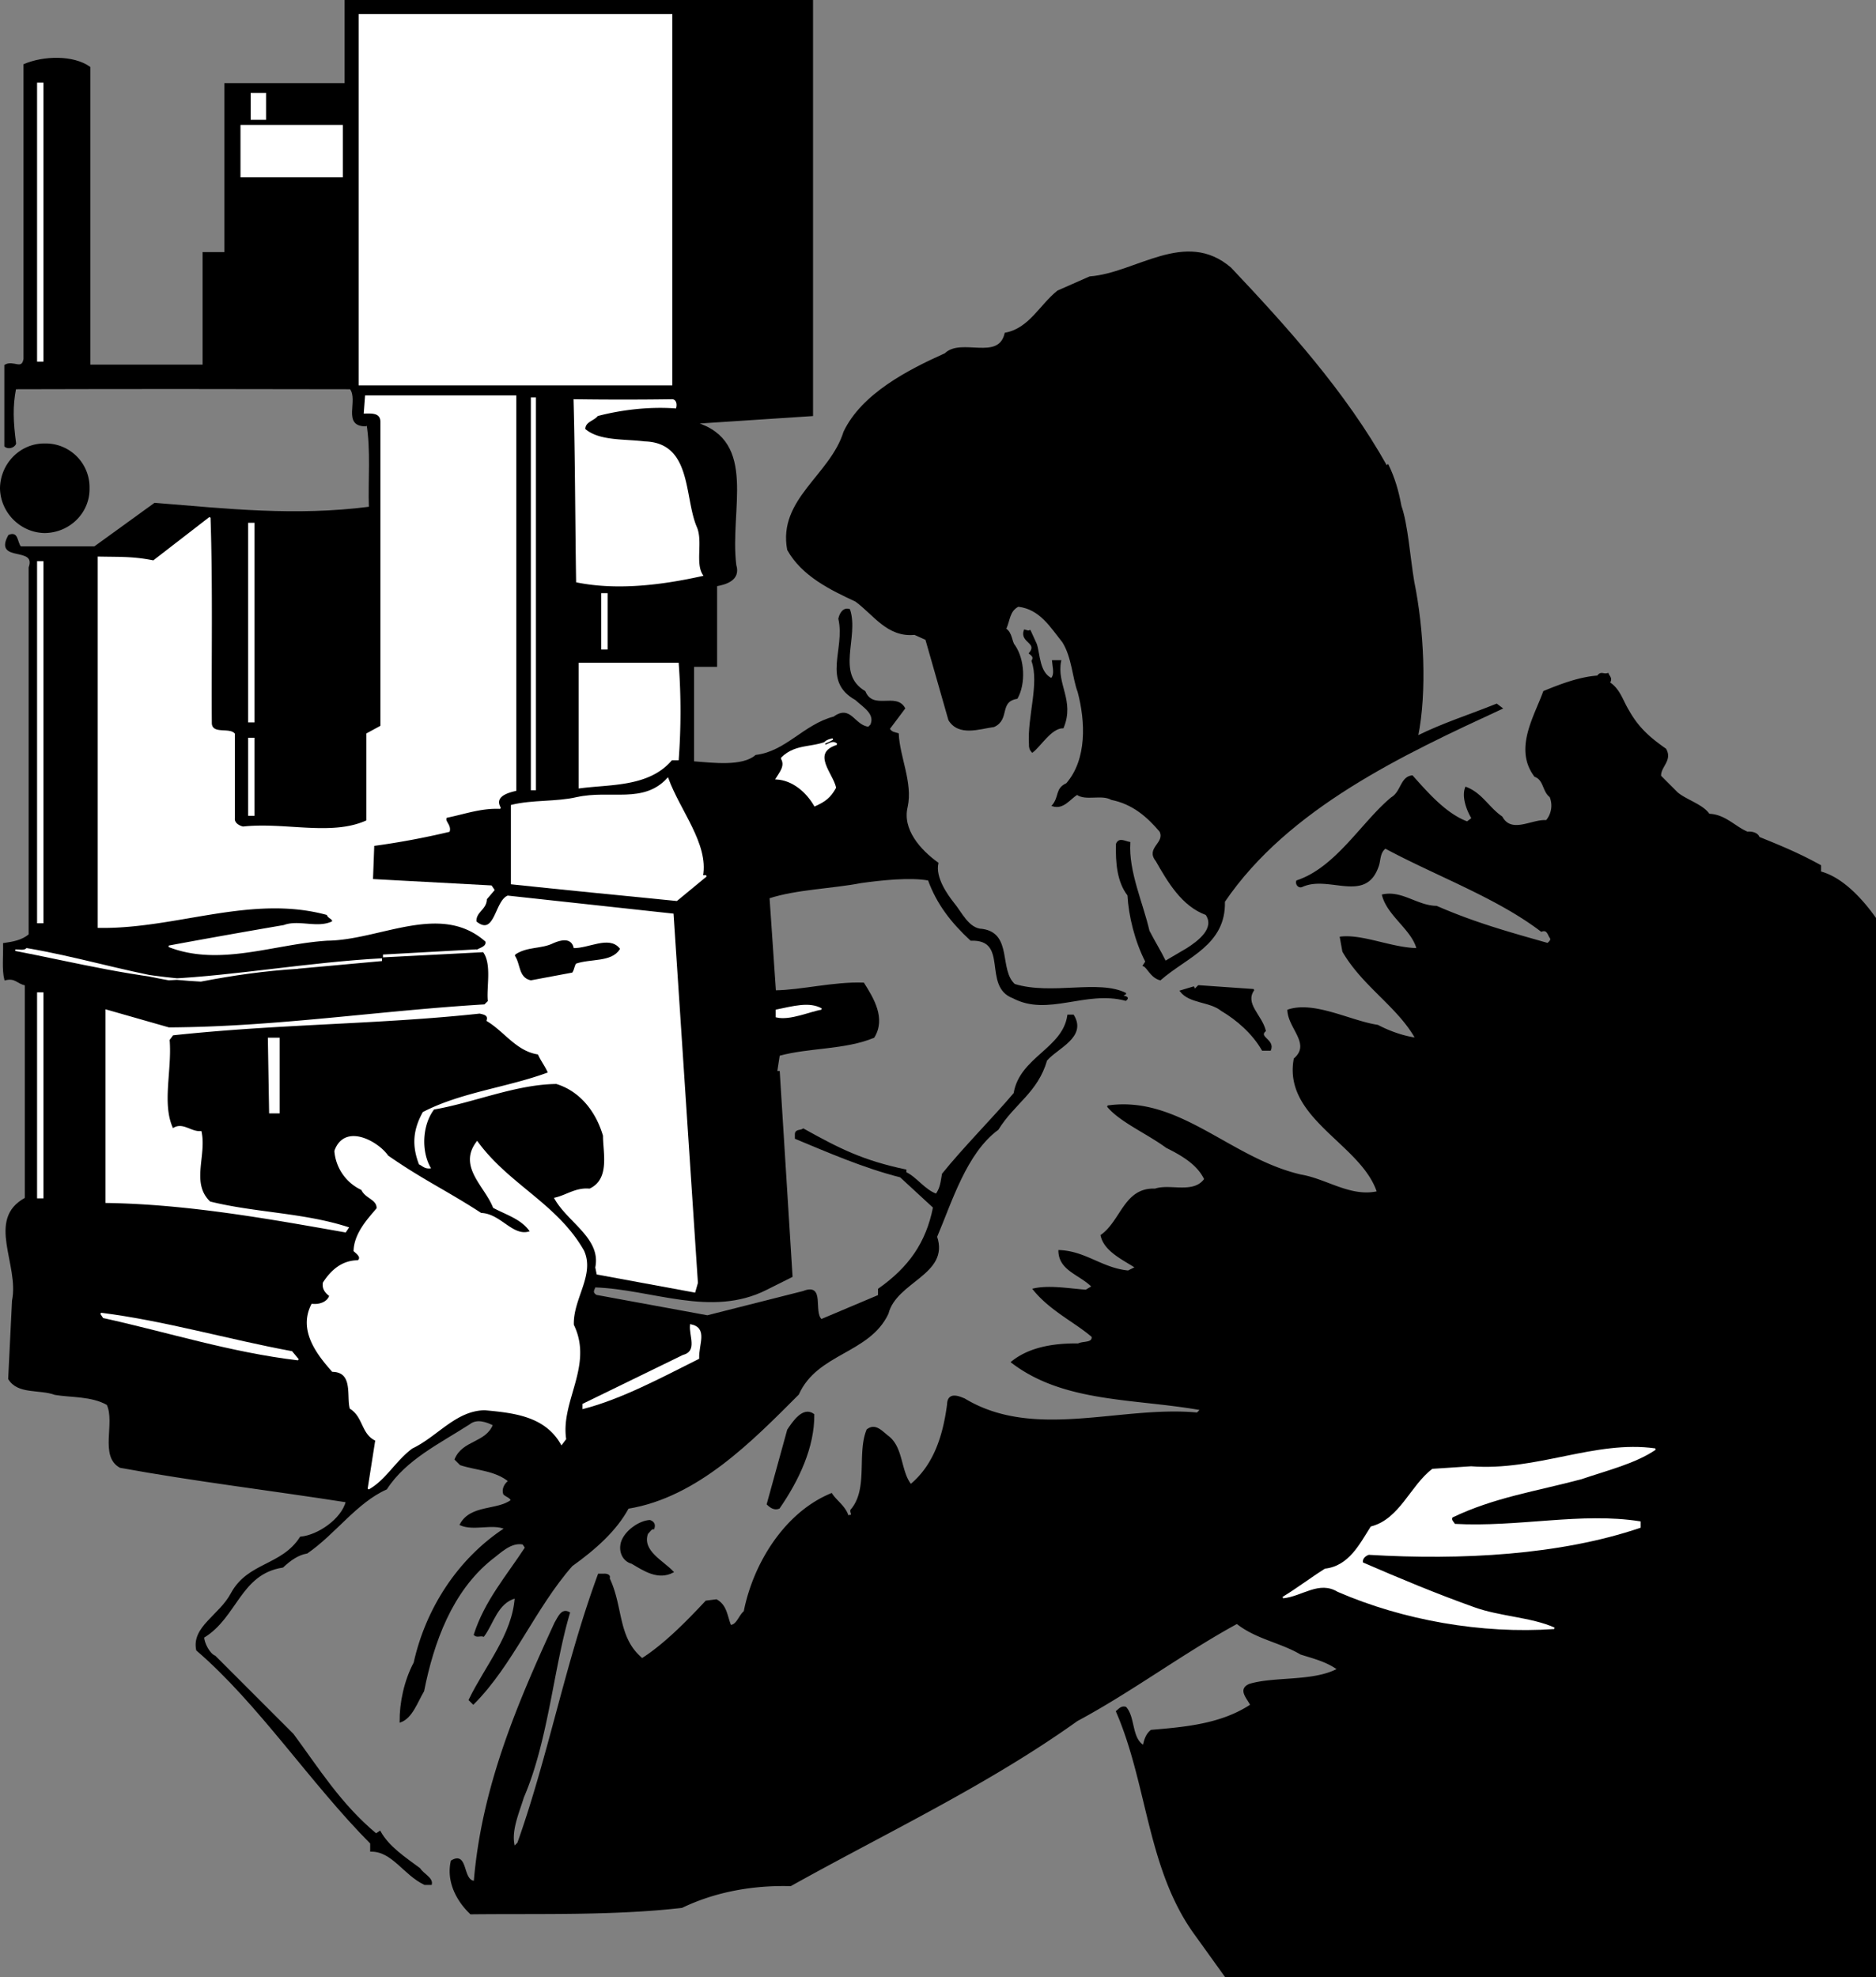 <svg xmlns="http://www.w3.org/2000/svg" width="146.658" height="154.522"><rect width="100%" height="100%" fill="#808080" stroke="none"/><path d="M56 45.763c.691-.125 1.863-.426 1.5-1.601-.535-4.344 1.684-9.625-3.102-11.102l9.102-.598V.06H27v6.5h-9.402v13.203h-1.7v8.797H7V5.263c-1.277-.906-3.586-.848-5.102-.203v23c-.168.957-.855.117-1.5.5v6.3c.223.216.704.098.801-.198-.219-1.684-.277-2.887 0-4.301 8.723-.024 16.883-.024 26.2 0 .703.937-.614 2.914 1.199 2.902l.101-.203c.363 2.137.125 4.477.2 6.602-5.837.753-11.114.156-16.801-.301l-4.7 3.402h-5.8c-.317-.367-.196-1.207-.899-.902-1.156 2.097 2.235.715 1.602 2.5V73.06c-.57.477-1.258.598-2 .703.02.914-.098 2.055.097 2.797.825-.203.946.277 1.602.402v16.7c-3.059 1.656-.418 5.136-1 8l-.3 6.101c.702 1.176 2.382.754 3.6 1.2 1.243.214 2.864.093 4.098.8.684 1.453-.578 4.035 1 4.899 5.743 1.054 11.805 1.777 17.7 2.699-.375 1.418-2.235 2.676-3.598 2.8-1.457 2.278-4.098 1.977-5.402 4.399-.914 1.719-3.075 2.617-2.7 4.402 4.844 4.157 8.926 10.395 13.602 15.098v.602c1.684-.024 2.582 1.835 4.2 2.601h.5c.105-.465-.618-.766-.9-1.203-1.097-.824-2.417-1.664-3.1-2.898l-.302.199c-2.796-2.324-4.535-5.145-6.5-7.801l-6.097-6.098c-.457-.183-.88-1.023-.903-1.5 2.606-1.566 2.844-4.984 6.2-5.5.605-.566 1.207-.984 1.902-1.101 2.184-1.504 3.863-3.965 6.2-5 1.503-2.324 4.144-3.582 6.5-5.098.585-.465 1.363-.164 1.898.098-.594 1.476-2.395 1.238-3 2.699l.402.402c1.285.414 2.723.414 3.8 1.301-.296.195-.538.613-.402 1 .227.215.465.215.602.5-1.098.856-3.195.375-4 1.899 1.043.457 2.484-.145 3.5.3-3.715 2.434-6.176 6.336-7.102 10.5-.753 1.414-1.113 3.157-1.097 4.598.883-.3 1.3-1.562 1.797-2.398.765-3.844 2.207-7.805 5.3-10.301.684-.504 1.524-1.403 2.5-1.2l.2.301c-1.473 2.254-3.157 4.176-4 6.801.187.195.425.016.703.098.742-.985 1.043-2.602 2.5-3-.2 2.918-2.297 5.316-3.602 8l.301.3c3.043-3.042 4.785-7.484 7.7-10.8 1.823-1.305 3.445-2.742 4.398-4.5 5.406-.883 9.664-5.262 13.3-8.899 1.465-3.265 5.543-3.203 7-6.3.645-2.543 4.786-3.086 3.801-6 1.164-2.723 2.305-6.567 4.801-8.399 1.285-2.066 3.082-2.906 3.8-5.402.845-.985 3.122-1.824 2.098-3.5H83.5c-.375 2.637-3.738 3.297-4.2 6.101-1.636 1.934-3.917 4.215-5.6 6.301-.118.613-.118 1.035-.5 1.598-.938-.324-1.598-1.344-2.4-1.7v-.199c-3.335-.707-5.136-1.605-8-3.199-.198.153-.616.035-.6.399v.3c2.445 1.016 5.323 2.274 8.198 3L73 94.361c-.559 2.816-1.937 4.738-4.3 6.402v.5l-4.5 1.899c-.696-.645.265-2.864-1.4-2.2l-7.5 1.899-8.702-1.598c-.375-.246-.196-.426-.098-.703 4.523.156 9.082 2.379 13.398.203l2-1-1-16H60.7l.2-1.3c2.363-.645 5.124-.465 7.402-1.403.902-1.465-.059-3.023-.801-4.2-2.316-.085-4.836.575-6.902.602l-.5-7.3c2.144-.703 4.964-.766 7.203-1.2 1.601-.226 3.883-.464 5.297-.199.687 1.895 1.824 3.332 3.3 4.7 3.086-.106.926 3.613 3.301 4.5 2.723 1.453 5.664-.645 8.801.199.465-.364-.738-.184 0-.5-2.117-1.067-5.777.195-8.7-.7-1.277-1.144-.198-3.964-2.5-4.3-1.116-.024-1.655-1.344-2.3-2.102-.438-.562-1.457-1.945-1.2-3.098-1.398-1.003-2.835-2.625-2.402-4.402.407-1.883-.613-3.863-.699-5.7-.277-.085-.515-.085-.699-.398l1.2-1.601c-.657-1.203-2.458.234-3.102-1.3-2.356-1.403-.496-4.224-1.2-6.4-.496-.163-.734.376-.8.7.547 2.437-1.313 4.836 1.3 6.3.625.575 1.586 1.114 1.2 2l-.2.2c-1.156-.125-1.394-1.746-2.699-.8-2.355.616-3.734 2.714-6.101 3-1.055.917-3.364.616-4.899.5v-7.5H56v-6.298"/><path fill="none" stroke="#000" stroke-linecap="square" stroke-miterlimit="2" stroke-width=".12" d="M56 45.763c.691-.125 1.863-.426 1.5-1.601-.535-4.344 1.684-9.625-3.102-11.102l9.102-.598V.06H27v6.5h-9.402v13.203h-1.7v8.797H7V5.263c-1.277-.906-3.586-.848-5.102-.203v23c-.168.957-.855.117-1.5.5v6.3c.223.216.704.098.801-.198-.219-1.684-.277-2.887 0-4.301 8.723-.024 16.883-.024 26.2 0 .703.937-.614 2.914 1.199 2.902l.101-.203c.363 2.137.125 4.477.2 6.602-5.837.753-11.114.156-16.801-.301l-4.7 3.402h-5.8c-.317-.367-.196-1.207-.899-.902-1.156 2.097 2.235.715 1.602 2.5V73.06c-.57.477-1.258.598-2 .703.02.914-.098 2.055.097 2.797.825-.203.946.277 1.602.402v16.7c-3.059 1.656-.418 5.136-1 8l-.3 6.101c.702 1.176 2.382.754 3.6 1.2 1.243.214 2.864.093 4.098.8.684 1.453-.578 4.035 1 4.899 5.743 1.054 11.805 1.777 17.7 2.699-.375 1.418-2.235 2.676-3.598 2.8-1.457 2.278-4.098 1.977-5.402 4.399-.914 1.719-3.075 2.617-2.7 4.402 4.844 4.157 8.926 10.395 13.602 15.098v.602c1.684-.024 2.582 1.835 4.2 2.601h.5c.105-.465-.618-.766-.9-1.203-1.097-.824-2.417-1.664-3.1-2.898l-.302.199c-2.796-2.324-4.535-5.145-6.5-7.801l-6.097-6.098c-.457-.183-.88-1.023-.903-1.5 2.606-1.566 2.844-4.984 6.2-5.5.605-.566 1.207-.984 1.902-1.101 2.184-1.504 3.863-3.965 6.2-5 1.503-2.324 4.144-3.582 6.5-5.098.585-.465 1.362-.164 1.898.098-.594 1.476-2.395 1.238-3 2.699l.402.402c1.285.414 2.723.414 3.8 1.301-.296.195-.538.613-.402 1 .227.215.465.215.602.5-1.098.856-3.195.375-4 1.899 1.043.457 2.484-.145 3.5.3-3.715 2.434-6.176 6.336-7.102 10.5-.753 1.414-1.113 3.157-1.097 4.598.883-.3 1.3-1.562 1.797-2.398.765-3.844 2.207-7.805 5.3-10.301.684-.504 1.524-1.403 2.5-1.2l.2.301c-1.473 2.254-3.157 4.176-4 6.801.187.195.425.016.703.098.742-.985 1.043-2.602 2.5-3-.2 2.918-2.297 5.316-3.602 8l.301.3c3.043-3.042 4.785-7.484 7.7-10.8 1.823-1.305 3.445-2.742 4.398-4.5 5.406-.883 9.664-5.262 13.3-8.899 1.465-3.265 5.543-3.203 7-6.3.645-2.543 4.786-3.086 3.801-6 1.164-2.723 2.305-6.567 4.801-8.399 1.285-2.066 3.082-2.906 3.8-5.402.845-.985 3.122-1.824 2.098-3.5H83.5c-.375 2.637-3.738 3.297-4.2 6.101-1.636 1.934-3.917 4.215-5.6 6.301-.118.613-.118 1.035-.5 1.598-.938-.324-1.598-1.344-2.4-1.7v-.199c-3.335-.707-5.136-1.605-8-3.199-.198.153-.616.035-.6.399v.3c2.445 1.016 5.323 2.274 8.198 3L73 94.361c-.559 2.816-1.938 4.738-4.3 6.402v.5l-4.5 1.899c-.696-.645.265-2.864-1.4-2.2l-7.5 1.899-8.702-1.598c-.375-.246-.196-.426-.098-.703 4.523.156 9.082 2.379 13.398.203l2-1-1-16H60.7l.2-1.3c2.363-.645 5.124-.465 7.402-1.403.902-1.465-.059-3.023-.801-4.2-2.316-.085-4.836.575-6.902.602l-.5-7.3c2.144-.703 4.964-.766 7.203-1.2 1.601-.226 3.883-.464 5.297-.199.687 1.895 1.824 3.332 3.3 4.7 3.086-.106.926 3.613 3.301 4.5 2.723 1.453 5.664-.645 8.801.199.465-.364-.738-.184 0-.5-2.117-1.067-5.777.195-8.7-.7-1.277-1.144-.198-3.964-2.5-4.3-1.116-.024-1.655-1.344-2.3-2.102-.438-.562-1.457-1.945-1.2-3.098-1.398-1.003-2.835-2.625-2.402-4.402.407-1.883-.613-3.863-.699-5.7-.277-.085-.515-.085-.699-.398l1.2-1.601c-.657-1.203-2.458.234-3.102-1.3-2.356-1.403-.496-4.224-1.2-6.4-.496-.163-.734.376-.8.7.547 2.437-1.313 4.836 1.3 6.3.625.575 1.586 1.114 1.2 2l-.2.2c-1.156-.125-1.394-1.746-2.699-.8-2.355.616-3.734 2.714-6.101 3-1.055.917-3.364.616-4.899.5v-7.5H56zm0 0"/><path fill="#fff" d="M28.098 1.162V30.06H52.5V1.162H28.098"/><path fill="none" stroke="#fff" stroke-linecap="square" stroke-miterlimit="2" stroke-width=".12" d="M28.098 1.162V30.06H52.5V1.162Zm0 0"/><path d="M82.7 22.763c-1.376 1.094-2.216 2.953-4.102 3.297-.516 2.238-3.453.375-4.7 1.602-2.894 1.296-6.496 3.156-7.898 6.101-1.059 3.414-5.137 5.274-4.402 9.2 1.125 2.015 3.343 3.093 5.3 4 1.407 1.015 2.485 2.812 4.602 2.597l.898.402 1.801 6.301c.766 1.254 2.383.652 3.5.5 1.223-.566.324-1.945 1.801-2.203.625-1.125.562-2.984-.2-4.098-.257-.265-.198-.984-.702-1.3.324-.704.265-1.426 1-1.801 1.726.195 2.566 1.637 3.5 2.8.746 1.176.804 2.856 1.203 3.899.62 2.316.742 5.316-.903 7.203-.875.395-.515.992-1.097 1.7.824.253 1.3-.528 1.898-.903.664.496 1.926-.043 2.7.402 1.683.336 2.824 1.356 3.8 2.5.465.953-1.097 1.313-.3 2.301.945 1.652 2.023 3.512 3.902 4.2.761 1.113-.617 2.132-1.5 2.699l-1.703 1c-.414-.844-.836-1.504-1.297-2.399-.496-2.168-1.637-4.625-1.5-6.902-.38-.063-.797-.363-1 .101-.04 1.453.082 2.953.898 4 .086 1.594.563 3.575 1.399 5.2l-.2.3c.325.114.567.895 1.301 1.098 2.086-1.824 5.086-2.723 5-6.098 5.004-7.367 14.063-11.566 21.7-15.101L117 55.06c-2.074.836-4.176 1.496-6.2 2.5.704-3.465.462-8.383-.3-12.098-.316-1.867-.496-4.504-1-5.902-.215-1.184-.516-2.203-1-3.2l-.102.102c-3.253-5.824-7.875-10.925-12.199-15.5-3.535-3.047-7.375.434-11 .7l-2.5 1.101"/><path fill="none" stroke="#000" stroke-linecap="square" stroke-miterlimit="2" stroke-width=".12" d="M82.7 22.763c-1.376 1.094-2.216 2.953-4.102 3.297-.516 2.238-3.453.375-4.7 1.602-2.894 1.296-6.496 3.156-7.898 6.101-1.059 3.414-5.137 5.274-4.402 9.2 1.125 2.015 3.343 3.093 5.3 4 1.407 1.015 2.485 2.812 4.602 2.597l.898.402 1.801 6.301c.766 1.254 2.383.652 3.5.5 1.223-.566.324-1.945 1.801-2.203.625-1.125.562-2.984-.2-4.098-.257-.265-.198-.984-.702-1.3.324-.704.265-1.426 1-1.801 1.726.195 2.566 1.637 3.5 2.8.746 1.176.804 2.856 1.203 3.899.62 2.316.742 5.316-.903 7.203-.875.395-.515.992-1.097 1.7.824.253 1.3-.528 1.898-.903.664.496 1.926-.043 2.7.402 1.683.336 2.824 1.356 3.8 2.5.465.953-1.097 1.313-.3 2.301.945 1.652 2.023 3.512 3.902 4.2.761 1.113-.617 2.132-1.5 2.699l-1.703 1c-.414-.844-.836-1.504-1.297-2.399-.496-2.168-1.637-4.625-1.5-6.902-.38-.063-.797-.363-1 .101-.04 1.453.082 2.953.898 4 .086 1.594.563 3.575 1.399 5.2l-.2.3c.325.114.567.895 1.301 1.098 2.086-1.824 5.086-2.723 5-6.098 5.004-7.367 14.063-11.566 21.7-15.101L117 55.06c-2.074.836-4.176 1.496-6.2 2.5.704-3.465.462-8.383-.3-12.098-.316-1.867-.496-4.504-1-5.902-.215-1.184-.516-2.203-1-3.2l-.102.102c-3.253-5.824-7.875-10.925-12.199-15.5-3.535-3.047-7.375.434-11 .7zm0 0"/><path fill="#fff" d="m29.098 68.763.101-2.703a60.603 60.603 0 0 0 5.899-1.098c.144-.484-.453-.785-.2-1.101 1.426-.285 2.684-.766 4.2-.7-.555-.964.644-1.265 1.203-1.398v-30.8H28.598l-.098 1.3c.562-.008 1.285-.066 1.3.7v23.8l-1.1.598v6.8c-2.759 1.274-6.415.137-9.7.5-.316-.066-.738-.304-.7-.699v-6.601c-.398-.446-1.718.097-1.8-.801-.04-4.684.082-10.805-.102-16.098L12 43.861c-1.598-.324-2.648-.266-4.3-.301v28.902c6.03.114 11.944-2.644 17.898-1 .047.274.527.336.402.598-1.195.578-2.637-.145-3.8.3a646.479 646.479 0 0 0-9 1.602c3.984 1.555 8.241-.246 12.398-.5 4.125-.047 8.867-3.047 12.402.098.125.516-.598.578-.8.8v-.097l-7.2.399v.101l7.8-.402c.743.976.262 2.894.4 3.902l-.302.297c-8.296.496-16.336 1.758-24.699 1.8l-4.898-1.398v15c6.332.094 12.664 1.235 18.699 2.301l.2-.3c-3.477-1.126-7.317-1.126-10.802-2-1.554-1.465-.296-3.626-.699-5.5-.797.074-1.457-.766-2.199-.2-.938-1.945-.098-4.586-.3-7l.3-.402c8.422-.903 16.043-.844 24-1.7.324.075.742.137.598.602 1.406.852 2.304 2.352 4 2.598.226.535.586.957.8 1.5-3.214 1.195-6.816 1.554-9.8 3.101-.735 1.336-.856 2.536-.297 4 .222.094.402.336.797.301-.754-1.348-.633-3.387.3-4.601 3.086-.524 6.387-1.965 9.602-2 1.883.574 3.144 2.195 3.7 4.101-.016 1.274.585 3.434-1.102 4.2-1.075-.106-1.793.495-2.7.699 1.024 1.836 3.664 3.097 3.2 5.398l.101.5 7.602 1.402.199-.699-1.902-28.8-12.899-1.403c-.976.418-.976 3.238-2.5 2-.098-.805.805-.984.801-1.797l.598-.703-.2-.297-9.3-.5"/><path fill="none" stroke="#fff" stroke-linecap="square" stroke-miterlimit="2" stroke-width=".12" d="m29.098 68.763.101-2.703a60.603 60.603 0 0 0 5.899-1.098c.144-.484-.453-.785-.2-1.101 1.426-.285 2.684-.766 4.2-.7-.555-.964.644-1.265 1.203-1.398v-30.8H28.598l-.098 1.3c.562-.008 1.285-.066 1.3.7v23.8l-1.1.598v6.8c-2.759 1.274-6.415.137-9.7.5-.316-.066-.738-.304-.7-.699v-6.601c-.398-.446-1.718.097-1.8-.801-.04-4.684.082-10.805-.102-16.098L12 43.861c-1.598-.324-2.648-.266-4.3-.301v28.902c6.03.114 11.945-2.644 17.898-1 .047.274.527.336.402.598-1.195.578-2.637-.145-3.8.3a646.479 646.479 0 0 0-9 1.602c3.984 1.555 8.241-.246 12.398-.5 4.125-.047 8.867-3.047 12.402.098.125.516-.598.578-.8.8v-.097l-7.2.399v.101l7.8-.402c.743.976.262 2.894.4 3.902l-.302.297c-8.296.496-16.336 1.758-24.699 1.8l-4.898-1.398v15c6.332.094 12.664 1.235 18.699 2.301l.2-.3c-3.477-1.126-7.317-1.126-10.802-2-1.554-1.465-.296-3.626-.699-5.5-.797.074-1.457-.766-2.199-.2-.938-1.945-.098-4.586-.3-7l.3-.402c8.422-.903 16.043-.844 24-1.7.324.075.742.137.598.602 1.406.852 2.304 2.352 4 2.598.226.535.586.957.8 1.5-3.214 1.195-6.816 1.554-9.8 3.101-.735 1.336-.856 2.536-.297 4 .222.094.402.336.797.301-.754-1.348-.633-3.387.3-4.601 3.086-.524 6.387-1.965 9.602-2 1.883.574 3.145 2.195 3.7 4.101-.016 1.274.585 3.434-1.102 4.2-1.075-.106-1.793.495-2.7.699 1.024 1.836 3.664 3.097 3.2 5.398l.101.5 7.602 1.402.199-.699-1.902-28.8-12.899-1.403c-.976.418-.976 3.238-2.5 2-.097-.805.805-.984.801-1.797l.598-.703-.2-.297zm0 0"/><path fill="#fff" d="M44.898 31.263c.125 4.594.125 9.574.2 14.2 3.226.652 6.765.175 9.8-.5-.636-.946.024-2.688-.5-3.801-.976-2.364-.375-6.504-4-6.602-1.593-.203-3.574-.023-4.699-1-.015-.645.703-.703 1-1.098 1.926-.504 4.086-.746 6.102-.601.082-.324-.024-.625-.301-.598-2.781.035-5.016.035-7.602 0"/><path fill="none" stroke="#fff" stroke-linecap="square" stroke-miterlimit="2" stroke-width=".12" d="M44.898 31.263c.125 4.594.125 9.574.2 14.2 3.226.652 6.765.175 9.8-.5-.636-.946.024-2.688-.5-3.801-.976-2.364-.375-6.504-4-6.602-1.593-.203-3.574-.023-4.699-1-.015-.645.703-.703 1-1.098 1.926-.504 4.086-.746 6.102-.601.082-.324-.024-.625-.301-.598a273.82 273.82 0 0 1-7.602 0zm0 0"/><path d="M80.098 49.263c-.336.934 1.105.934.402 1.797.285.215.344.336.2.602.624 1.773-.337 4.355-.2 6.5-.016.253.043.433.2.601.624-.465 1.464-1.906 2.398-1.902.867-2.106-.575-3.363-.2-5.2h-.597c.043.516.222 1.055-.102 1.399-.996-.465-.937-1.902-1.199-2.7l-.5-1.097c-.016.152-.258.035-.402 0"/><path fill="none" stroke="#000" stroke-linecap="square" stroke-miterlimit="2" stroke-width=".12" d="M80.098 49.263c-.336.934 1.105.934.402 1.797.285.215.344.336.2.602.624 1.773-.337 4.355-.2 6.5-.016.253.043.433.2.601.624-.465 1.464-1.906 2.398-1.902.867-2.106-.575-3.363-.2-5.2h-.597c.043.516.222 1.055-.102 1.399-.996-.465-.937-1.902-1.199-2.7l-.5-1.097c-.016.152-.258.035-.402 0zm0 0"/><path fill="#fff" d="M45.3 51.86v9.7c2.364-.324 5.423-.082 7.2-2.2h.5a51.117 51.117 0 0 0 0-7.5h-7.7"/><path fill="none" stroke="#fff" stroke-linecap="square" stroke-miterlimit="2" stroke-width=".12" d="M45.3 51.86v9.7c2.364-.324 5.423-.082 7.2-2.2h.5a51.114 51.114 0 0 0 0-7.5zm0 0"/><path d="M146.598 154.462V71.763c-1.043-1.465-2.575-3.148-4.297-3.601v-.5c-1.637-.907-3.078-1.504-4.801-2.2-.074-.265-.438-.445-.902-.402-.973-.402-1.754-1.363-3-1.398-.493-.747-1.813-1.106-2.5-1.7l-1.297-1.3c-.055-.747.902-1.227.398-2.102-1.234-.863-2.137-1.645-2.898-3-.496-.805-.676-1.645-1.5-2.2.222-.343-.016-.464-.102-.698-.394.113-.515-.184-.8.199-1.395.097-2.837.637-4.2 1.199-.734 2.016-2.297 4.477-.699 6.602.746.273.625 1.175 1.2 1.601a1.84 1.84 0 0 1-.302 1.899c-1.113-.106-2.734 1.093-3.5-.301-1.035-.703-1.574-1.844-2.8-2.301-.274.695.086 1.715.5 2.402l-.399.301c-1.695-.625-3.137-2.305-4.3-3.601-.876.093-.817 1.234-1.598 1.699-2.278 1.875-4.317 5.476-7.403 6.5-.093.234.145.535.403.402 2.082-.945 4.902 1.274 5.898-1.5.203-.465.086-1.125.602-1.5 4.043 2.172 8.722 3.852 12.199 6.5.484-.187.543.293.7.5.144.215-.036.332-.2.5-3.137-.887-5.715-1.605-8.7-2.902-1.515-.024-2.718-1.223-4.202-.899.406 1.594 2.324 2.676 2.703 4.2-1.996-.024-4.278-1.106-6-.899l.199 1.098c1.582 2.715 4.285 4.277 5.7 6.8-.938-.124-2.016-.484-3-1-2.138-.324-4.958-1.886-7-1.199.062 1.414 1.862 2.614.5 3.801-.856 4.633 5.265 6.613 6.5 10.399-2.138.476-3.997-.965-6-1.301-5.555-1.285-9.516-6.203-15.102-5.399.964 1.176 3.066 2.075 4.601 3.2 1.106.554 2.426 1.273 3 2.5-.875 1.234-2.734.394-3.898.8-2.38-.105-2.617 2.477-4.203 3.598.265 1.219 1.765 1.879 2.703 2.5l-.602.3c-2.074-.202-3.336-1.523-5.398-1.597.023 1.516 1.64 1.813 2.597 2.797l-.5.3c-1.234-.081-2.855-.382-4.097-.097 1.3 1.633 3.344 2.594 4.597 3.7.067.574-.714.394-1.097.597-1.899-.023-3.817.277-5.203 1.402 4.086 3.137 9.605 2.774 14.8 3.7l-.3.3c-5.973-.566-12.754 2.196-18.2-1.101-.433-.184-1.273-.543-1.3.402-.336 2.594-1.114 4.813-2.899 6.297-.855-1.063-.617-2.922-1.8-3.797-.497-.387-.977-.984-1.598-.5-.758 1.856.14 4.555-1.203 6.2-.215.156.207.515-.2.5l-.097.097c-.219-.8-.938-1.223-1.301-1.797-3.598 1.473-6.059 5.434-6.8 9.2-.395.316-.575 1.093-1.102 1.097-.313-.781-.313-1.563-1.098-2l-.8.102c-1.598 1.714-3.278 3.394-5 4.5-1.997-1.645-1.516-4.043-2.602-6.301.125-.262-.235-.324-.399-.301h-.398c-2.559 6.938-3.88 14.2-6.301 21l-.3.3c-.337-1.222.323-2.663.698-3.898 1.907-4.406 2.325-10.164 3.602-14.402-.559-.324-.797.277-1.102.8-2.933 6.376-5.695 12.856-6.3 20.2-1.016-.023-.536-2.363-1.797-1.598-.36 1.575.422 3.075 1.5 4.098 5.402-.062 11.101.117 16.5-.5 2.582-1.242 5.523-1.781 8.5-1.7 7.46-4.163 15.383-7.882 22.398-12.898 4.203-2.246 8.285-5.304 12.5-7.601 1.543 1.215 3.403 1.457 5 2.402.985.313 2.004.555 2.899 1.2-1.914 1.035-4.914.613-6.899 1.199-.894.375-.176 1.035.102 1.601-2.317 1.535-5.137 1.774-7.801 2-.398.313-.516.793-.602 1.2-.996-.587-.695-2.204-1.398-3-.316-.106-.496.136-.7.3 2.485 5.715 2.423 12.375 6.2 17.5l2.3 3.2h50.798"/><path fill="none" stroke="#000" stroke-linecap="square" stroke-miterlimit="2" stroke-width=".12" d="M146.598 154.462V71.763c-1.043-1.465-2.575-3.148-4.297-3.601v-.5c-1.637-.907-3.078-1.504-4.801-2.2-.074-.265-.438-.445-.902-.402-.973-.402-1.754-1.363-3-1.398-.493-.747-1.813-1.106-2.5-1.7l-1.297-1.3c-.055-.747.902-1.227.398-2.102-1.234-.863-2.137-1.645-2.898-3-.496-.805-.676-1.645-1.5-2.2.222-.343-.016-.464-.102-.698-.394.113-.515-.184-.8.199-1.395.097-2.837.637-4.2 1.199-.734 2.016-2.297 4.477-.699 6.602.746.273.625 1.175 1.2 1.601a1.84 1.84 0 0 1-.302 1.899c-1.113-.106-2.734 1.093-3.5-.301-1.035-.703-1.574-1.844-2.8-2.301-.274.695.086 1.715.5 2.402l-.399.301c-1.695-.625-3.137-2.305-4.3-3.601-.876.093-.817 1.234-1.598 1.699-2.278 1.875-4.317 5.476-7.403 6.5-.093.234.145.535.403.402 2.082-.945 4.902 1.274 5.898-1.5.203-.465.086-1.125.602-1.5 4.043 2.172 8.722 3.852 12.199 6.5.484-.187.543.293.7.5.144.215-.036.332-.2.5-3.137-.887-5.715-1.605-8.7-2.902-1.515-.024-2.718-1.223-4.202-.899.406 1.594 2.324 2.676 2.703 4.2-1.996-.024-4.278-1.106-6-.899l.199 1.098c1.582 2.715 4.285 4.277 5.7 6.8-.938-.124-2.016-.484-3-1-2.138-.324-4.958-1.886-7-1.199.062 1.414 1.862 2.614.5 3.801-.856 4.633 5.265 6.613 6.5 10.399-2.138.476-3.997-.965-6-1.301-5.555-1.285-9.516-6.203-15.102-5.399.964 1.176 3.066 2.075 4.601 3.2 1.106.554 2.426 1.273 3 2.5-.875 1.234-2.734.394-3.898.8-2.38-.105-2.617 2.477-4.203 3.598.265 1.219 1.765 1.879 2.703 2.5l-.602.3c-2.074-.202-3.336-1.523-5.398-1.597.023 1.516 1.64 1.813 2.597 2.797l-.5.3c-1.234-.081-2.855-.382-4.097-.097 1.3 1.633 3.344 2.594 4.597 3.7.067.574-.714.394-1.097.597-1.899-.023-3.817.277-5.203 1.402 4.086 3.137 9.605 2.774 14.8 3.7l-.3.3c-5.973-.566-12.754 2.196-18.2-1.101-.433-.184-1.273-.543-1.3.402-.336 2.594-1.114 4.813-2.899 6.297-.855-1.063-.617-2.922-1.8-3.797-.497-.387-.977-.984-1.598-.5-.758 1.856.14 4.555-1.203 6.2-.215.156.207.515-.2.5l-.097.097c-.219-.8-.938-1.223-1.301-1.797-3.598 1.473-6.059 5.434-6.8 9.2-.395.316-.575 1.093-1.102 1.097-.313-.781-.313-1.563-1.098-2l-.8.102c-1.598 1.714-3.278 3.394-5 4.5-1.997-1.645-1.516-4.043-2.602-6.301.125-.262-.235-.324-.399-.301h-.398c-2.559 6.938-3.88 14.2-6.301 21l-.3.3c-.337-1.222.323-2.663.698-3.898 1.907-4.406 2.325-10.164 3.602-14.402-.559-.324-.797.277-1.102.8-2.933 6.376-5.695 12.856-6.3 20.2-1.016-.023-.536-2.363-1.797-1.598-.36 1.575.422 3.075 1.5 4.098 5.402-.062 11.101.117 16.5-.5 2.582-1.242 5.523-1.781 8.5-1.7 7.46-4.163 15.383-7.882 22.398-12.898 4.203-2.246 8.285-5.304 12.5-7.601 1.543 1.215 3.403 1.457 5 2.402.985.313 2.004.555 2.899 1.2-1.914 1.035-4.914.613-6.899 1.199-.894.375-.176 1.035.102 1.601-2.317 1.535-5.137 1.774-7.801 2-.398.313-.516.793-.602 1.2-.996-.587-.695-2.204-1.398-3-.316-.106-.496.136-.7.3 2.485 5.715 2.423 12.375 6.2 17.5l2.3 3.2zm0 0"/><path fill="#fff" d="M61.098 59.263c.367.594-.114 1.133-.399 1.598 1.305.074 2.383 1.035 3 2.101.766-.347 1.184-.644 1.602-1.402-.239-1.102-1.977-2.723.097-3.398-.335-.286-.636.074-.898.101-.215-.265.324-.445.598-.5-1.356.832-2.793.293-4 1.5"/><path fill="none" stroke="#fff" stroke-linecap="square" stroke-miterlimit="2" stroke-width=".12" d="M61.098 59.263c.367.594-.114 1.133-.399 1.598 1.305.074 2.383 1.035 3 2.101.766-.347 1.184-.644 1.602-1.402-.239-1.102-1.977-2.723.097-3.398-.336-.286-.636.074-.898.101-.215-.265.324-.445.598-.5-1.356.832-2.793.293-4 1.5zm0 0"/><path fill="#fff" d="M45.098 62.36c-1.633.376-3.434.196-5.098.602v6.098c4.305.457 8.625.875 12.898 1.3l2.301-1.898h-.3c.445-2.484-1.774-5.066-2.7-7.601-1.894 2.054-4.476.914-7.101 1.5"/><path fill="none" stroke="#fff" stroke-linecap="square" stroke-miterlimit="2" stroke-width=".12" d="M45.098 62.36c-1.633.376-3.434.196-5.098.602v6.098c4.305.457 8.625.875 12.898 1.3l2.301-1.898h-.3c.445-2.484-1.774-5.066-2.7-7.601-1.894 2.054-4.476.914-7.101 1.5zm0 0"/><path d="M40.3 74.662c.462.675.282 1.695 1.2 1.898l3.2-.598c.144-.207.144-.504.3-.699 1.164-.406 2.785-.105 3.398-1.101-.796-.985-2.355.035-3.597 0-.137-.864-.977-.625-1.5-.399-.977.492-2.059.254-3 .899"/><path fill="none" stroke="#000" stroke-linecap="square" stroke-miterlimit="2" stroke-width=".12" d="M40.3 74.662c.462.675.282 1.695 1.2 1.898l3.2-.598c.144-.207.144-.504.3-.699 1.164-.406 2.785-.105 3.398-1.101-.796-.985-2.355.035-3.597 0-.137-.864-.977-.625-1.5-.399-.977.492-2.059.254-3 .899zm0 0"/><path fill="#fff" d="M1.2 74.263c4.644.895 9.562 2.152 14.5 2.399 2.503-.485 5.023-.844 7.6-1l-.1-.102v.102l6.6-.602v-.098c-5.655.313-11.359 1.336-16.6 1.598-3.817-.684-7.356-1.762-11.102-2.398-.215.214-.637.093-.899.101"/><path fill="none" stroke="#fff" stroke-linecap="square" stroke-miterlimit="2" stroke-width=".12" d="M1.2 74.263c4.644.895 9.562 2.152 14.5 2.399 2.503-.485 5.023-.844 7.6-1l-.1-.102v.102l6.6-.602v-.098c-5.655.313-11.359 1.336-16.6 1.598-3.817-.684-7.356-1.762-11.102-2.398-.215.214-.637.093-.899.101zm0 0"/><path d="m93.3 77.162-1 .3c.723.934 2.282.754 3.2 1.5 1.184.696 2.441 1.774 3.2 3.098h.6c.325-.785-.995-.965-.402-1.5-.296-1.203-1.675-2.102-.898-3.2l-4.3-.3-.302.3-.097-.198"/><path fill="none" stroke="#000" stroke-linecap="square" stroke-miterlimit="2" stroke-width=".12" d="m93.3 77.162-1 .3c.723.934 2.282.754 3.2 1.5 1.184.696 2.441 1.774 3.2 3.098h.6c.325-.785-.995-.965-.402-1.5-.296-1.203-1.675-2.102-.898-3.2l-4.3-.3-.302.3zm0 0"/><path fill="#fff" d="M60.7 79.462c1.062.254 2.624-.464 3.5-.601-.938-.524-2.196-.164-3.5.101v.5"/><path fill="none" stroke="#fff" stroke-linecap="square" stroke-miterlimit="2" stroke-width=".12" d="M60.7 79.462c1.062.254 2.624-.464 3.5-.601-.938-.524-2.196-.164-3.5.101zm0 0"/><path fill="#fff" d="M21.8 86.962v-5.8H21l.098 5.8h.703"/><path fill="none" stroke="#fff" stroke-linecap="square" stroke-miterlimit="2" stroke-width=".12" d="M21.8 86.962v-5.8H21l.098 5.8zm0 0"/><path fill="#fff" d="M26.2 89.962a3.619 3.619 0 0 0 2.1 3c.282.676 1.243.735 1.2 1.5-.676.797-1.758 1.934-1.8 3.301.222.195.644.496.3.797-1.215-.004-2.059.719-2.7 1.703-.077.453.165.754.5 1-.155.535-.816.774-1.402.7-1.035 1.995.407 3.855 1.602 5.199 1.684.035 1.145 1.957 1.398 2.898 1.067.676.887 1.996 2 2.5l-.597 3.8c1.344-.76 2.062-2.202 3.398-3.198 1.965-.926 3.403-2.965 5.7-3 2.265.214 4.726.457 6 2.699l.3-.399c-.437-2.984 2.145-5.746.602-8.902-.078-2.062 1.664-3.922.797-5.797-2.075-3.644-5.856-5.144-8.297-8.5-1.457 1.914.64 3.414 1.297 5.098 1.144.597 2.226.898 2.902 1.902-1.398.555-2.355-1.367-3.902-1.402-2.715-1.766-4.575-2.602-7.297-4.5-.758-1.106-3.336-2.543-4.102-.399"/><path fill="none" stroke="#fff" stroke-linecap="square" stroke-miterlimit="2" stroke-width=".12" d="M26.2 89.962a3.619 3.619 0 0 0 2.1 3c.282.676 1.243.735 1.2 1.5-.676.797-1.758 1.934-1.8 3.301.222.195.644.496.3.797-1.215-.004-2.059.719-2.7 1.703-.077.453.165.754.5 1-.155.535-.816.774-1.402.7-1.035 1.995.407 3.855 1.602 5.199 1.684.035 1.145 1.957 1.398 2.898 1.067.676.887 1.996 2 2.5l-.597 3.8c1.344-.76 2.062-2.202 3.398-3.198 1.965-.926 3.403-2.965 5.7-3 2.265.214 4.726.457 6 2.699l.3-.399c-.437-2.984 2.145-5.746.602-8.902-.078-2.062 1.664-3.922.797-5.797-2.075-3.644-5.856-5.144-8.297-8.5-1.457 1.914.64 3.414 1.297 5.098 1.144.597 2.226.898 2.902 1.902-1.398.555-2.355-1.367-3.902-1.402-2.715-1.766-4.575-2.602-7.297-4.5-.758-1.106-3.336-2.543-4.102-.399zm0 0"/><path fill="#fff" d="M8.098 102.962c5.066 1.114 9.925 2.676 15.203 3.301l-.5-.601c-5.016-.926-9.88-2.364-14.903-3l.2.3"/><path fill="none" stroke="#fff" stroke-linecap="square" stroke-miterlimit="2" stroke-width=".12" d="M8.098 102.962c5.066 1.114 9.925 2.676 15.203 3.301l-.5-.601c-5.016-.926-9.88-2.364-14.903-3zm0 0"/><path fill="#fff" d="M54 103.56c-.098.816.625 2.078-.602 2.402l-7.8 3.801v.297c2.964-.762 6.086-2.441 9-3.898-.036-1.125.687-2.325-.598-2.602"/><path fill="none" stroke="#fff" stroke-linecap="square" stroke-miterlimit="2" stroke-width=".12" d="M54 103.56c-.098.816.625 2.078-.602 2.402l-7.8 3.801v.297c2.964-.762 6.086-2.441 9-3.898-.036-1.125.687-2.325-.598-2.602zm0 0"/><path d="M60 117.56c.262.258.562.438.898.3 1.524-2.202 2.727-4.784 2.7-7.3-.813-.602-1.594.598-2 1.203L60 117.56"/><path fill="none" stroke="#000" stroke-linecap="square" stroke-miterlimit="2" stroke-width=".12" d="M60 117.56c.262.258.562.438.898.3 1.524-2.202 2.727-4.784 2.7-7.3-.813-.602-1.594.598-2 1.203zm0 0"/><path fill="#fff" d="M112 114.86c-1.695 1.278-2.535 3.919-4.8 4.5-.856 1.337-1.696 3.079-3.602 3.302-1.157.734-2.176 1.515-3.297 2.199 1.484-.145 2.8-1.403 4.297-.5 5.105 2.215 11.226 3.297 16.902 2.902-1.777-.805-4.297-.867-6.3-1.601-2.977-1.063-5.856-2.266-8.7-3.5-.098-.383.262-.625.5-.7 7.262.434 14.945.016 21.2-2.101v-.399c-4.575-.726-9.497.477-14.5.2-.098-.204-.337-.325-.2-.602 3.285-1.582 6.586-2.063 10.098-3 2.007-.684 4.226-1.223 5.8-2.297-4.695-.664-9.253 1.793-14.398 1.399l-3 .199"/><path fill="none" stroke="#fff" stroke-linecap="square" stroke-miterlimit="2" stroke-width=".12" d="M112 114.86c-1.695 1.278-2.535 3.919-4.8 4.5-.856 1.337-1.696 3.079-3.602 3.302-1.157.734-2.176 1.515-3.297 2.199 1.484-.145 2.8-1.403 4.297-.5 5.105 2.215 11.226 3.297 16.902 2.902-1.777-.805-4.297-.867-6.3-1.601-2.977-1.063-5.856-2.266-8.7-3.5-.098-.383.262-.625.5-.7 7.262.434 14.945.016 21.2-2.101v-.399c-4.575-.726-9.497.477-14.5.2-.098-.204-.337-.325-.2-.602 3.285-1.582 6.586-2.063 10.098-3 2.007-.684 4.226-1.223 5.8-2.297-4.695-.664-9.253 1.793-14.398 1.399zm0 0"/><path d="M48.598 120.56c-.215.797.207 1.457.8 1.602.965.574 2.043 1.296 3.2.699-.793-.844-2.473-1.625-2-3 .187-.184.304-.422.5-.399.105-.324-.016-.504-.297-.601-.797.035-1.938.816-2.203 1.699"/><path fill="none" stroke="#000" stroke-linecap="square" stroke-miterlimit="2" stroke-width=".12" d="M48.598 120.56c-.215.797.207 1.457.8 1.602.965.574 2.043 1.296 3.2.699-.793-.844-2.473-1.625-2-3 .187-.184.304-.422.5-.399.105-.324-.016-.504-.297-.601-.797.035-1.938.816-2.203 1.699zm0 0"/><path fill="#fff" d="M18.8 13.86V9.764h8v4.098h-8m.798-4.502V7.264H20.8v2.098h-1.203M2.898 28.263v-21.8h.5v21.8h-.5m0 43.899V43.86h.5v28.3h-.5m0 21.502V77.56h.5v16.102h-.5"/><path d="M3.5 34.662a3.429 3.429 0 0 1 3.5 3.5c.035 1.906-1.535 3.476-3.5 3.5-1.902-.024-3.469-1.594-3.5-3.5.031-1.957 1.598-3.524 3.5-3.5"/><path fill="#fff" d="M19.398 56.462V40.861h.5v15.601h-.5m0 7.301v-6.101h.5v6.101h-.5m22.102-2V31.06h.398v30.703H41.5m5.5-11v-4.402h.5v4.402H47"/></svg>
